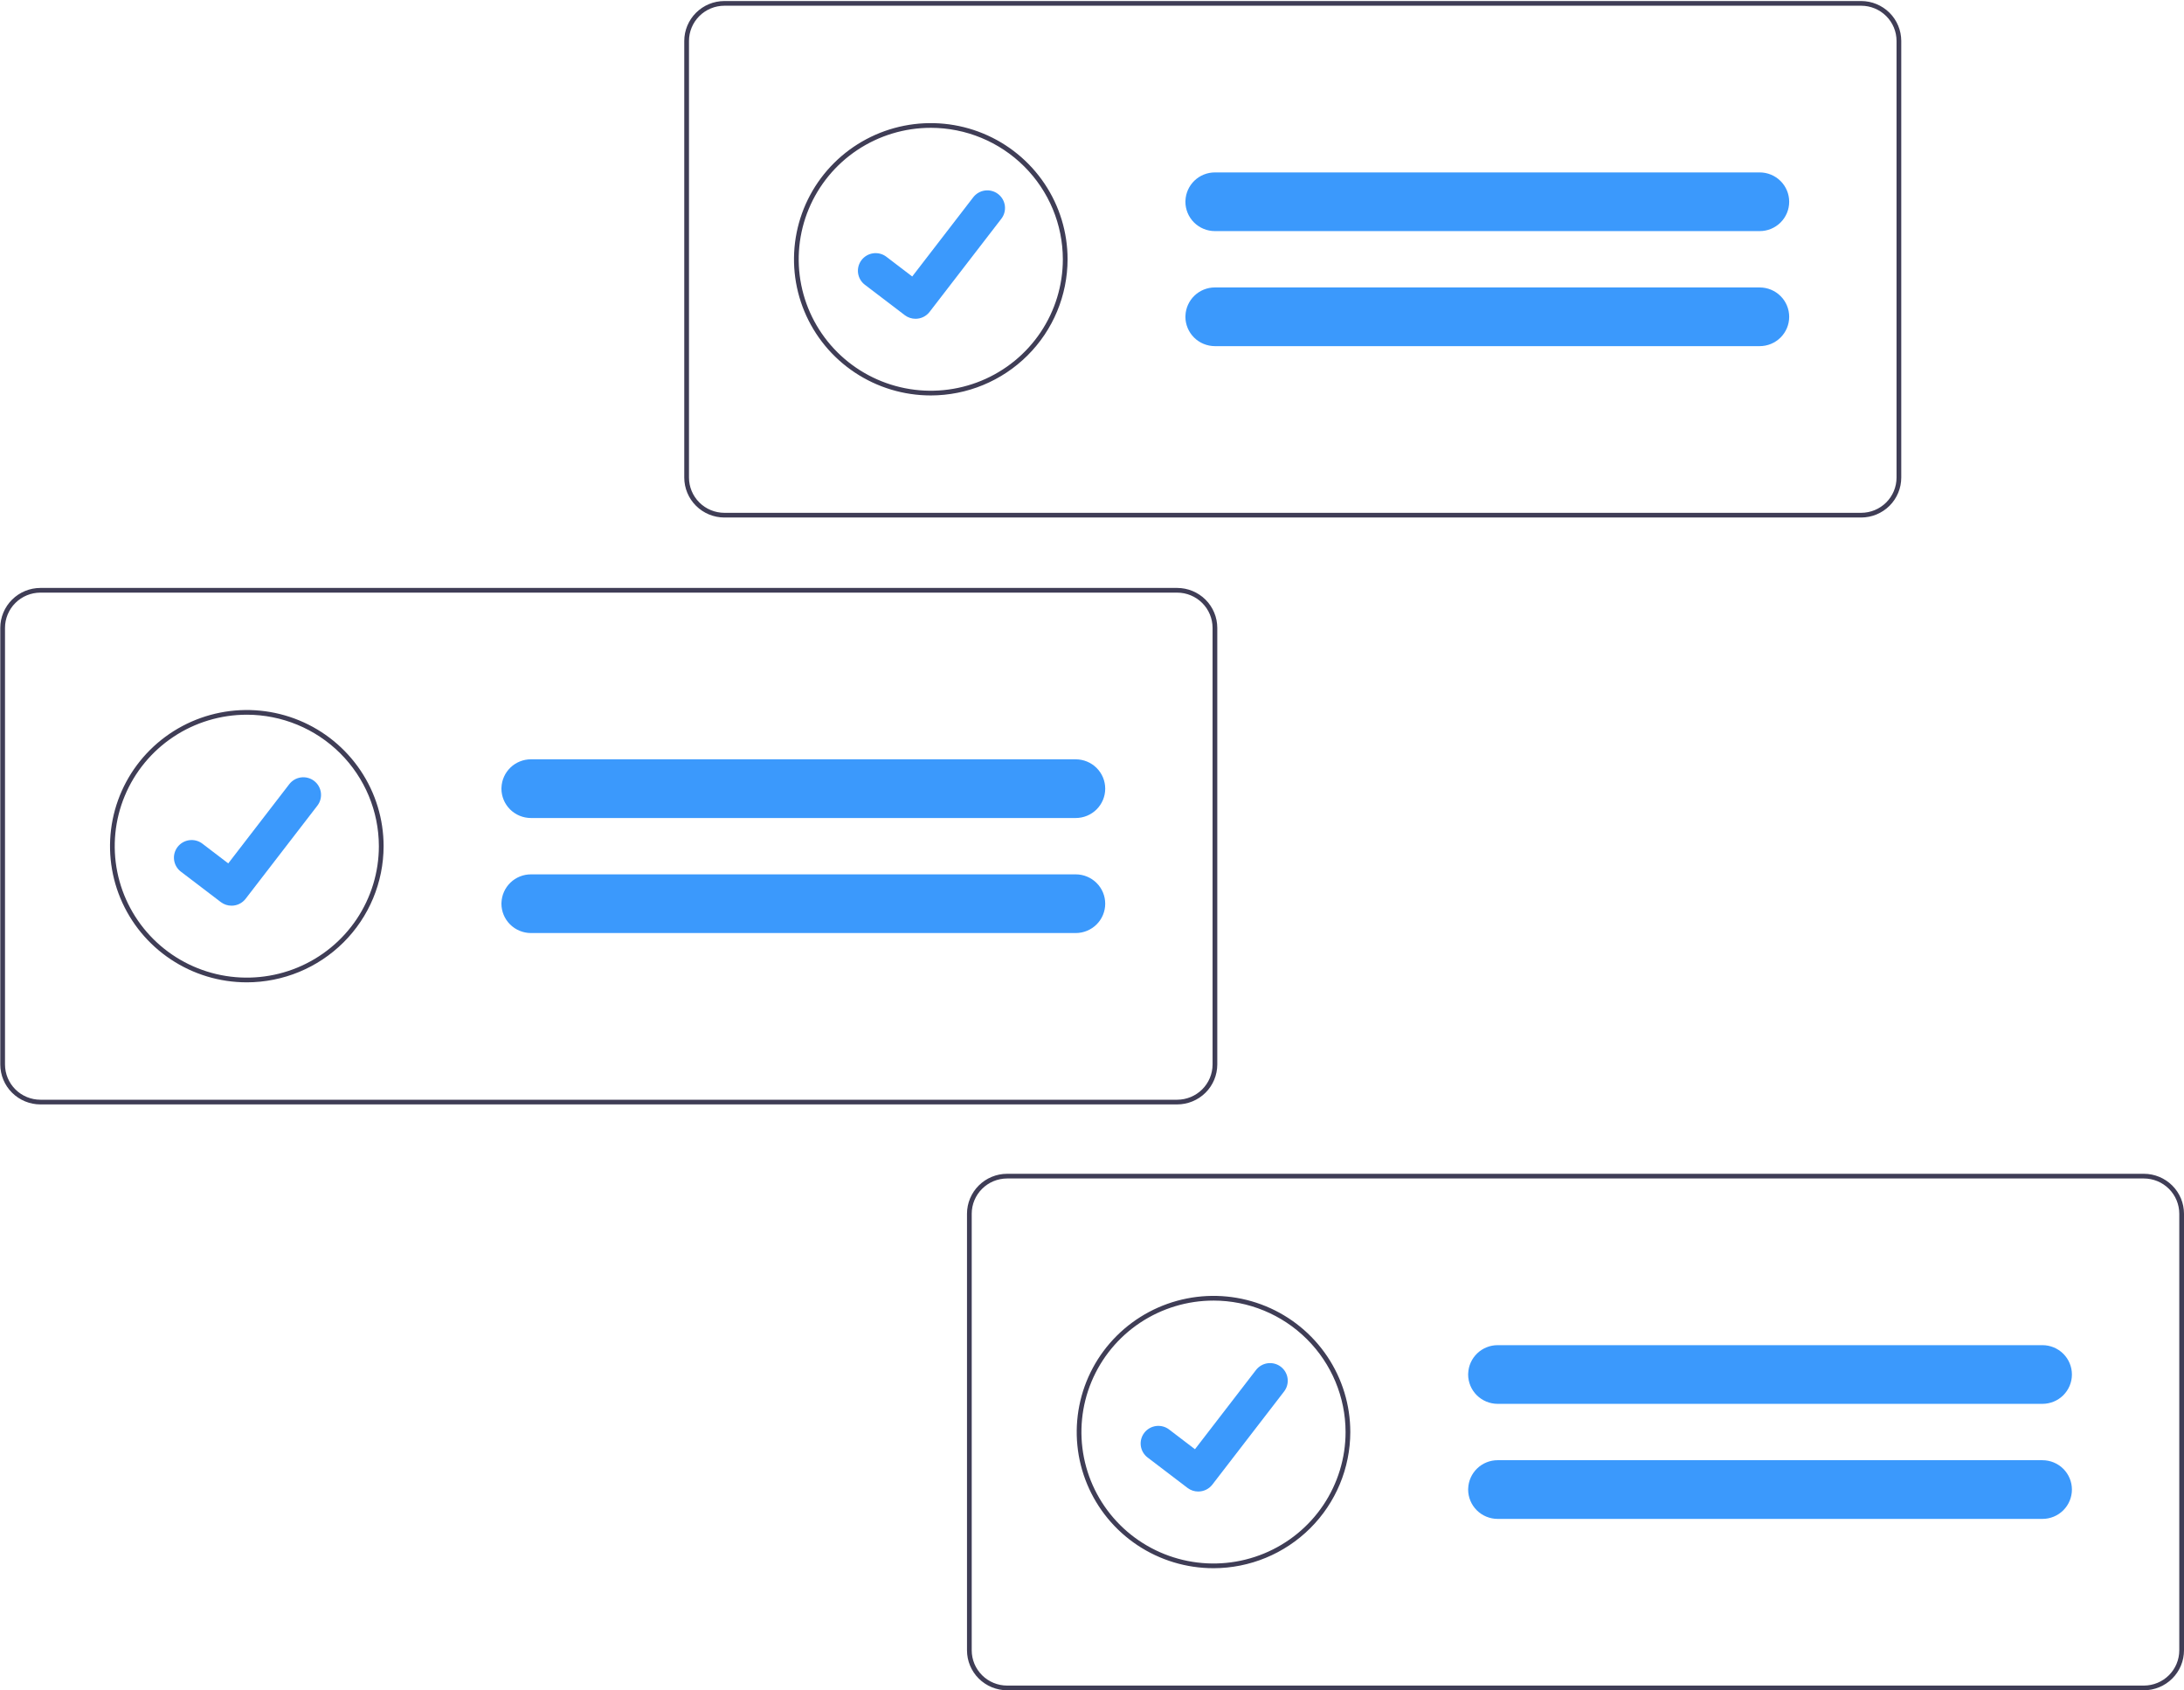 <svg fill="none" height="106" viewBox="0 0 137 106" width="137" xmlns="http://www.w3.org/2000/svg" xmlns:xlink="http://www.w3.org/1999/xlink"><clipPath id="a"><path d="m0 0h137v106h-137z"/></clipPath><g clip-path="url(#a)"><path d="m116.749.065h-71.311c-.667.001-1.306.265-1.777.734-.471.469-.737 1.105-.738 1.769v27.383c.001.663.266 1.3.738 1.769.471.469 1.111.733 1.777.734h71.311c.667-.001 1.306-.265 1.778-.734.471-.469.736-1.105.737-1.769v-27.383c-.001-.663-.266-1.3-.737-1.769-.472-.469-1.111-.733-1.778-.734zm2.219 29.886c0 .586-.234 1.147-.65 1.561s-.98.647-1.569.648h-71.311c-.588-.001-1.152-.234-1.568-.648-.416-.414-.65-.975-.651-1.561v-27.383c.001-.585.235-1.147.651-1.561.416-.414.98-.647 1.568-.648h71.311c.589.001 1.153.234 1.569.648.416.414.65.975.65 1.561z" fill="#3f3d56"/><path d="m58.386 24.799c-1.697 0-3.356-.501-4.767-1.439-1.411-.938-2.511-2.272-3.16-3.832s-.819-3.277-.488-4.934 1.148-3.178 2.348-4.372c1.2-1.194 2.729-2.007 4.394-2.337 1.665-.329 3.39-.16 4.958.486s2.908 1.741 3.851 3.145 1.446 3.055 1.446 4.744c-.003 2.264-.907 4.434-2.516 6.035s-3.79 2.501-6.065 2.504zm0-16.783c-1.639 0-3.24.484-4.603 1.389-1.362.906-2.424 2.194-3.051 3.7-.627 1.506-.791 3.164-.471 4.763s1.109 3.068 2.267 4.221 2.635 1.938 4.242 2.256c1.607.318 3.273.155 4.787-.469 1.514-.624 2.808-1.681 3.718-3.037.91-1.356 1.396-2.95 1.396-4.58-.003-2.186-.876-4.281-2.429-5.827-1.553-1.546-3.659-2.415-5.856-2.417z" fill="#3f3d56"/><g fill="#3b99fc"><path d="m110.385 10.813h-34.176c-.478 0-.937.184-1.281.514s-.547.779-.566 1.254c-.002.024-.003.048-.003.072.001.488.196.956.542 1.3s.817.539 1.307.54h34.176c.491 0 .961-.194 1.308-.539.347-.345.542-.813.542-1.301 0-.488-.195-.956-.542-1.301s-.817-.539-1.308-.539z"/><path d="m110.385 18.026h-34.176c-.478 0-.937.184-1.281.514s-.547.779-.566 1.254c-.002.024-.003.048-.003.072.001.488.196.956.542 1.301.347.345.817.539 1.307.54h34.176c.491 0 .961-.194 1.308-.539s.542-.813.542-1.301c0-.488-.195-.956-.542-1.301s-.817-.539-1.308-.539z"/><path d="m57.428 19.991c-.239.001-.472-.077-.664-.22l-.012-.009-2.501-1.905c-.116-.088-.213-.199-.286-.324-.073-.126-.12-.265-.14-.408-.019-.144-.01-.29.028-.43.038-.14.103-.272.192-.387.089-.115.199-.212.326-.285s.266-.12.41-.139c.145-.019.292-.009.433.028.141.037.273.102.389.191l1.62 1.236 3.828-4.968c.089-.115.2-.212.326-.285.126-.073.266-.12.41-.139.145-.019.292-.009.433.028.141.037.273.102.389.191l-.024.032.024-.032c.234.179.386.442.425.733.038.291-.04.585-.219.817l-4.503 5.843c-.104.135-.238.244-.391.319s-.322.114-.493.113z"/></g><path d="m73.844 36.871h-71.311c-.667.001-1.306.265-1.777.734-.471.469-.737 1.105-.738 1.769v27.383c.001.663.266 1.3.738 1.769.471.469 1.111.733 1.777.734h71.311c.667-.001 1.306-.265 1.777-.734s.737-1.105.738-1.769v-27.383c-.001-.663-.266-1.3-.738-1.769-.471-.469-1.111-.733-1.777-.734zm2.219 29.886c-.001.586-.235 1.147-.651 1.561-.416.414-.98.647-1.568.648h-71.311c-.588-.001-1.152-.234-1.568-.648-.416-.414-.65-.975-.651-1.561v-27.383c.001-.586.235-1.147.651-1.561.416-.414.98-.647 1.568-.648h71.311c.588.001 1.152.234 1.568.648.416.414.65.975.651 1.561z" fill="#3f3d56"/><path d="m15.481 61.604c-1.697 0-3.356-.501-4.767-1.439-1.411-.938-2.511-2.272-3.16-3.832-.649-1.56-.819-3.277-.488-4.934s1.148-3.178 2.348-4.372c1.2-1.194 2.729-2.007 4.394-2.337 1.665-.329 3.39-.16 4.958.486 1.568.646 2.908 1.741 3.851 3.145s1.446 3.055 1.446 4.744c-.003 2.264-.907 4.434-2.516 6.035s-3.79 2.501-6.065 2.504zm0-16.783c-1.639 0-3.24.483-4.603 1.389-1.362.906-2.424 2.193-3.051 3.7-.627 1.506-.791 3.164-.471 4.763.32 1.599 1.109 3.068 2.267 4.221s2.635 1.938 4.242 2.256c1.607.318 3.273.155 4.787-.469 1.514-.624 2.808-1.681 3.718-3.037.91-1.356 1.396-2.95 1.396-4.58-.003-2.186-.876-4.281-2.429-5.827-1.553-1.546-3.659-2.415-5.856-2.417z" fill="#3f3d56"/><path d="m67.48 47.618h-34.176c-.478 0-.937.184-1.281.514s-.547.779-.566 1.254c-.002.024-.003.048-.003.072.001.488.196.956.542 1.301.347.345.817.539 1.307.54h34.176c.49 0 .961-.194 1.308-.539s.542-.813.542-1.301c0-.488-.195-.956-.542-1.301-.347-.345-.817-.539-1.308-.539z" fill="#3b99fc"/><path d="m67.48 54.833h-34.176c-.478 0-.937.184-1.281.514-.344.33-.547.779-.566 1.254-.002.024-.003.048-.003.072.001.488.196.956.542 1.3s.817.539 1.307.54h34.176c.49 0 .961-.194 1.308-.539.347-.345.542-.813.542-1.301s-.195-.956-.542-1.301-.817-.539-1.308-.539z" fill="#3b99fc"/><path d="m14.523 56.797c-.239.001-.472-.077-.664-.22l-.012-.009-2.501-1.905c-.116-.088-.213-.198-.286-.324-.073-.126-.12-.265-.14-.408-.019-.144-.01-.29.028-.43.038-.14.103-.272.192-.387.089-.115.199-.212.326-.285.126-.073.266-.12.41-.139.145-.019.292-.01.433.028.141.037.273.102.389.191l1.62 1.236 3.828-4.968c.089-.115.2-.212.326-.285.126-.073.266-.12.41-.139.145-.019.292-.009.433.028.141.037.273.102.389.191l-.024.032.024-.032c.234.179.386.442.425.733.038.291-.04.585-.219.817l-4.503 5.843c-.104.135-.238.244-.391.319-.153.075-.322.114-.493.113z" fill="#3b99fc"/><path d="m134.485 73.611h-71.311c-.667.001-1.306.265-1.777.734-.471.469-.737 1.105-.738 1.769v27.383c.001.664.266 1.3.738 1.769s1.111.733 1.777.734h71.311c.667-.001 1.306-.265 1.777-.734.472-.469.737-1.105.738-1.769v-27.383c-.001-.663-.266-1.3-.738-1.769-.471-.469-1.11-.733-1.777-.734zm2.219 29.886c-.001.586-.235 1.147-.651 1.561s-.98.647-1.568.648h-71.311c-.588-.001-1.152-.234-1.568-.648-.416-.414-.65-.975-.651-1.561v-27.383c.001-.586.235-1.147.651-1.561.416-.414.98-.647 1.568-.648h71.311c.588.001 1.152.234 1.568.648s.65.975.651 1.561z" fill="#3f3d56"/><path d="m76.121 98.345c-1.697 0-3.356-.501-4.767-1.439-1.411-.938-2.511-2.272-3.16-3.832-.649-1.56-.819-3.277-.488-4.934s1.148-3.178 2.348-4.372 2.729-2.007 4.394-2.337c1.665-.33 3.39-.16 4.958.486s2.908 1.741 3.851 3.145 1.446 3.055 1.446 4.744c-.003 2.264-.907 4.434-2.516 6.035-1.609 1.601-3.79 2.501-6.065 2.504zm0-16.783c-1.639 0-3.24.484-4.603 1.389-1.362.906-2.424 2.193-3.051 3.7-.627 1.506-.791 3.164-.471 4.763.32 1.599 1.109 3.068 2.267 4.221s2.635 1.938 4.242 2.256c1.607.318 3.273.155 4.787-.469 1.514-.624 2.808-1.681 3.718-3.037s1.396-2.95 1.396-4.58c-.003-2.186-.876-4.281-2.429-5.827s-3.659-2.415-5.856-2.417z" fill="#3f3d56"/><path d="m128.121 84.358h-34.176c-.478 0-.937.184-1.281.514-.344.33-.547.779-.566 1.254-.002.024-.003.048-.003.072.001.488.196.956.542 1.3s.817.539 1.307.54h34.176c.49 0 .961-.194 1.308-.539.346-.345.541-.813.541-1.301s-.195-.956-.541-1.301c-.347-.345-.818-.539-1.308-.539z" fill="#3b99fc"/><path d="m128.121 91.572h-34.176c-.478 0-.937.184-1.281.514s-.547.779-.566 1.254c-.002.024-.003.048-.003.072.001.488.196.956.542 1.301.347.345.817.539 1.307.54h34.176c.49 0 .961-.194 1.308-.539.346-.345.541-.813.541-1.301 0-.488-.195-.956-.541-1.301-.347-.345-.818-.539-1.308-.539z" fill="#3b99fc"/><path d="m75.164 93.536c-.239.001-.473-.077-.664-.22l-.012-.009-2.501-1.905c-.116-.088-.213-.199-.286-.324-.073-.126-.12-.264-.14-.408-.019-.144-.01-.29.028-.43s.103-.272.192-.387c.089-.115.199-.212.326-.285s.266-.12.41-.139c.145-.019.292-.009.433.028.141.037.273.102.389.191l1.62 1.236 3.828-4.968c.089-.115.2-.212.326-.285.126-.073.266-.12.41-.139.145-.019.292-.009.433.028.141.037.273.102.389.191l-.024.032.024-.032c.234.179.386.442.425.733.038.291-.04.585-.219.817l-4.503 5.843c-.104.135-.238.244-.391.318s-.322.114-.493.113z" fill="#3b99fc"/></g></svg>